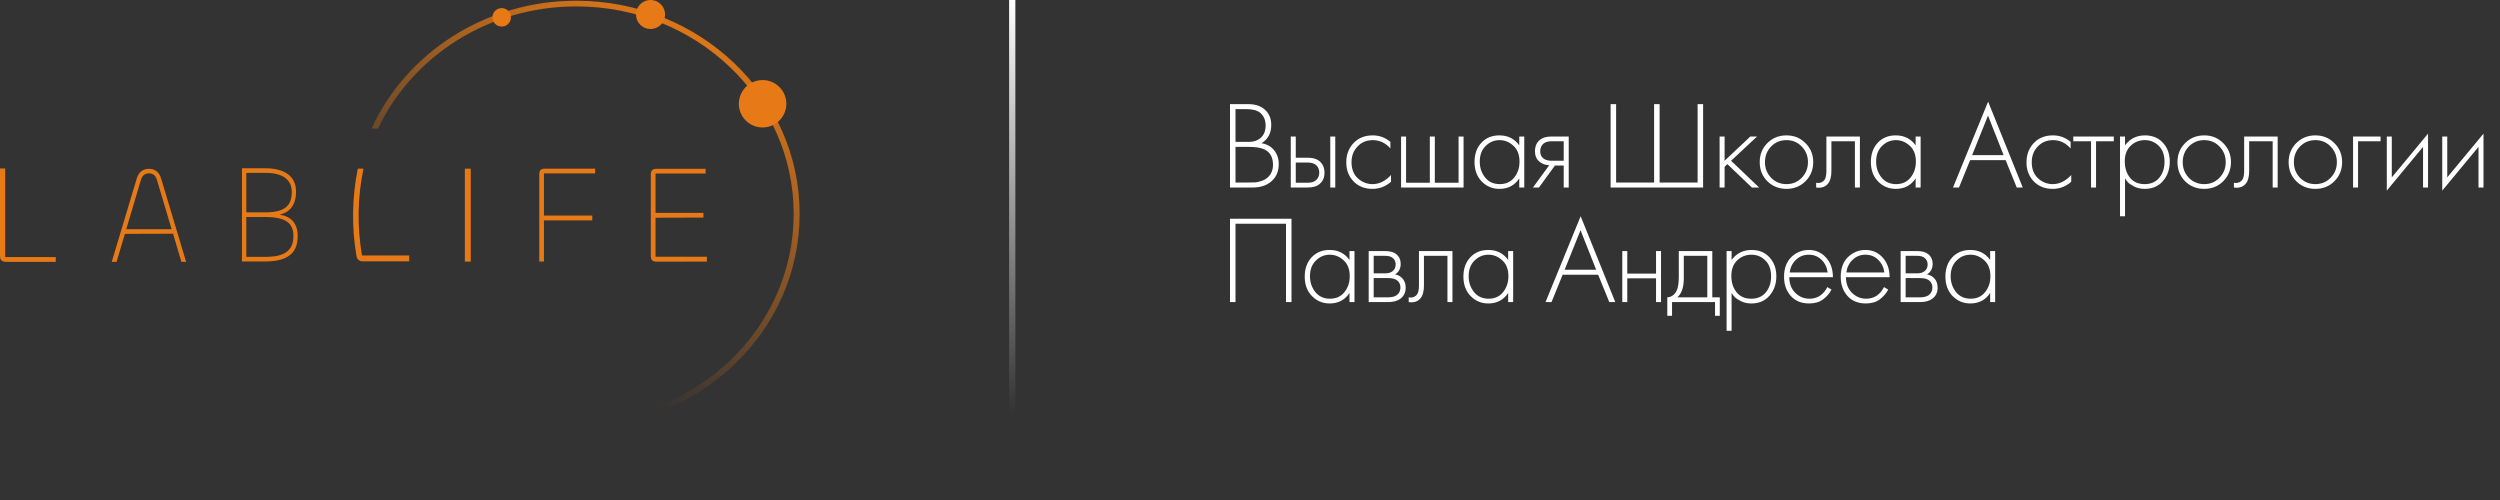 <?xml version="1.0" encoding="UTF-8"?> <svg xmlns="http://www.w3.org/2000/svg" width="240" height="48" viewBox="0 0 240 48" fill="none"><rect x="0" y="0" width="240" height="48" fill="#333333" stroke="none"/><g clip-path="url(#clip0_3888_1206)"><path d="M0.499 24.68H5.354V25.137H0.581C0.136 25.137 0 24.922 0 24.57V16.175H0.499V24.68Z" fill="#E77A16"></path><path d="M13.125 17.145C13.313 16.51 13.727 16.206 14.304 16.206C14.869 16.206 15.283 16.51 15.471 17.145L17.866 25.137H17.414L16.613 22.438L11.993 22.452L11.19 25.137H10.727L13.125 17.145ZM12.121 22.002H16.474L15.069 17.278C14.941 16.857 14.706 16.644 14.304 16.644C13.903 16.644 13.652 16.855 13.526 17.278L12.121 22.002Z" fill="#E77A16"></path><path d="M23.227 25.103V16.156H25.494C27.306 16.156 28.422 16.909 28.422 18.401C28.422 19.663 27.829 20.389 26.838 20.604C27.965 20.779 28.58 21.451 28.58 22.687C28.581 24.674 27.076 25.103 25.388 25.103H23.227ZM23.648 20.387H25.448C27.271 20.387 28.011 19.808 28.011 18.425C28.011 17.189 27.053 16.596 25.505 16.596H23.643L23.648 20.387ZM23.648 24.662H25.401C26.814 24.662 28.17 24.393 28.17 22.66C28.17 21.357 27.338 20.832 25.447 20.832H23.643L23.648 24.662Z" fill="#E77A16"></path><path d="M39.286 24.523H34.754C34.275 21.763 34.322 18.937 34.895 16.195H34.349C33.791 18.948 33.746 21.781 34.217 24.551H34.23C34.232 24.692 34.288 24.826 34.387 24.926C34.486 25.026 34.619 25.084 34.76 25.089H39.286V24.523Z" fill="#E77A16"></path><path d="M45.193 16.192V25.115H44.625V16.192H45.193Z" fill="#E77A16"></path><path d="M51.77 25.107V16.755C51.77 16.407 51.883 16.192 52.291 16.192H57.134V16.647H52.217V20.69H56.861V21.159H52.217V25.107H51.77Z" fill="#E77A16"></path><path d="M63.005 25.118C62.6 25.118 62.477 24.905 62.477 24.556V16.769C62.477 16.421 62.6 16.206 63.005 16.206H67.739V16.661H62.933V20.433H67.528V20.887L62.933 20.901V24.648H67.861V25.116L63.005 25.118Z" fill="#E77A16"></path><path d="M55.322 0.07C46.53 0.07 38.973 5.121 35.664 12.348H36.29C39.562 5.431 46.853 0.616 55.322 0.616C66.849 0.616 76.194 9.534 76.194 20.535C76.194 31.536 66.849 40.454 55.322 40.454C46.853 40.454 39.562 35.639 36.292 28.72H35.666C38.973 35.948 46.53 41 55.322 41C67.165 41 76.765 31.837 76.765 20.533C76.765 9.229 67.165 0.07 55.322 0.07Z" fill="url(#paint0_linear_3888_1206)"></path><path d="M73.209 12.238C73.66 12.238 74.102 12.105 74.477 11.854C74.853 11.604 75.145 11.248 75.318 10.832C75.491 10.416 75.536 9.958 75.448 9.516C75.36 9.074 75.142 8.668 74.823 8.35C74.504 8.031 74.097 7.814 73.654 7.726C73.211 7.638 72.752 7.684 72.335 7.856C71.918 8.028 71.561 8.32 71.311 8.695C71.06 9.07 70.926 9.51 70.926 9.96C70.926 10.26 70.985 10.556 71.1 10.832C71.214 11.108 71.382 11.36 71.594 11.571C71.806 11.783 72.058 11.95 72.335 12.065C72.612 12.179 72.909 12.238 73.209 12.238Z" fill="#E77A16"></path><path d="M62.45 2.784C62.726 2.784 62.996 2.703 63.225 2.55C63.455 2.397 63.634 2.179 63.739 1.925C63.845 1.67 63.872 1.39 63.819 1.12C63.765 0.85 63.632 0.602 63.437 0.408C63.241 0.213 62.993 0.08 62.722 0.027C62.451 -0.027 62.17 0.001 61.916 0.106C61.661 0.212 61.443 0.39 61.289 0.619C61.136 0.848 61.055 1.117 61.055 1.393C61.055 1.576 61.091 1.757 61.161 1.925C61.231 2.094 61.334 2.248 61.463 2.377C61.593 2.506 61.747 2.609 61.916 2.679C62.085 2.748 62.267 2.784 62.45 2.784Z" fill="#E77A16"></path><path d="M48.161 2.551C48.337 2.551 48.509 2.5 48.655 2.402C48.801 2.305 48.915 2.167 48.982 2.005C49.05 1.843 49.067 1.665 49.033 1.493C48.999 1.321 48.914 1.163 48.79 1.039C48.666 0.915 48.508 0.83 48.335 0.796C48.163 0.762 47.984 0.779 47.822 0.846C47.66 0.913 47.521 1.027 47.423 1.173C47.325 1.318 47.273 1.49 47.273 1.665C47.273 1.9 47.367 2.125 47.533 2.292C47.7 2.458 47.926 2.551 48.161 2.551Z" fill="#E77A16"></path></g><path d="M118.08 18V9.996H119.832C120.52 9.996 121.06 10.18 121.452 10.548C121.844 10.908 122.04 11.392 122.04 12C122.04 12.784 121.728 13.368 121.104 13.752C121.616 13.832 122.02 14.056 122.316 14.424C122.612 14.792 122.76 15.236 122.76 15.756C122.76 16.444 122.528 16.992 122.064 17.4C121.608 17.8 121.012 18 120.276 18H118.08ZM118.608 10.476V13.62H119.88C120.336 13.62 120.7 13.508 120.972 13.284C121.324 12.996 121.5 12.588 121.5 12.06C121.5 11.524 121.32 11.108 120.96 10.812C120.672 10.588 120.228 10.476 119.628 10.476H118.608ZM118.608 14.1V17.52H119.952C120.2 17.52 120.396 17.516 120.54 17.508C120.684 17.492 120.868 17.448 121.092 17.376C121.324 17.304 121.524 17.192 121.692 17.04C122.036 16.736 122.208 16.328 122.208 15.816C122.208 15.088 121.924 14.592 121.356 14.328C121.012 14.176 120.512 14.1 119.856 14.1H118.608ZM123.914 13.104H124.394V15.144H125.558C126.118 15.144 126.534 15.296 126.806 15.6C127.038 15.856 127.154 16.18 127.154 16.572C127.154 17.012 127.01 17.364 126.722 17.628C126.458 17.876 126.066 18 125.546 18H123.914V13.104ZM124.394 17.544H125.546C125.882 17.544 126.138 17.468 126.314 17.316C126.538 17.132 126.65 16.884 126.65 16.572C126.65 16.244 126.534 15.992 126.302 15.816C126.11 15.672 125.85 15.6 125.522 15.6H124.394V17.544ZM127.706 13.104H128.186V18H127.706V13.104ZM133.478 13.62V14.256C133.014 13.72 132.45 13.452 131.786 13.452C131.194 13.452 130.706 13.656 130.322 14.064C129.938 14.464 129.746 14.968 129.746 15.576C129.746 16.232 129.95 16.748 130.358 17.124C130.766 17.492 131.234 17.676 131.762 17.676C132.41 17.676 133.002 17.384 133.538 16.8V17.448C133.026 17.904 132.43 18.132 131.75 18.132C131.014 18.132 130.41 17.892 129.938 17.412C129.474 16.924 129.242 16.316 129.242 15.588C129.242 14.844 129.474 14.228 129.938 13.74C130.402 13.244 131.018 12.996 131.786 12.996C132.418 12.996 132.982 13.204 133.478 13.62ZM134.503 18V13.104H134.983V17.544H137.263V13.104H137.743V17.544H140.023V13.104H140.503V18H134.503ZM145.849 13.956V13.104H146.329V18H145.849V17.124C145.409 17.796 144.773 18.132 143.941 18.132C143.277 18.132 142.713 17.896 142.249 17.424C141.785 16.952 141.553 16.328 141.553 15.552C141.553 14.792 141.773 14.176 142.213 13.704C142.653 13.232 143.229 12.996 143.941 12.996C144.757 12.996 145.393 13.316 145.849 13.956ZM143.965 13.452C143.445 13.452 142.997 13.64 142.621 14.016C142.245 14.384 142.057 14.884 142.057 15.516C142.057 16.1 142.229 16.608 142.573 17.04C142.917 17.464 143.385 17.676 143.977 17.676C144.561 17.676 145.021 17.468 145.357 17.052C145.701 16.628 145.873 16.116 145.873 15.516C145.873 14.852 145.677 14.344 145.285 13.992C144.893 13.632 144.453 13.452 143.965 13.452ZM147.165 18L148.725 15.864C148.349 15.848 148.029 15.728 147.765 15.504C147.493 15.264 147.357 14.94 147.357 14.532C147.357 14.06 147.505 13.7 147.801 13.452C148.065 13.22 148.453 13.104 148.965 13.104H150.597V18H150.117V15.888H149.277L147.741 18H147.165ZM150.117 15.432V13.56H148.965C148.629 13.56 148.369 13.632 148.185 13.776C147.969 13.96 147.861 14.208 147.861 14.52C147.861 14.824 147.965 15.056 148.173 15.216C148.365 15.36 148.629 15.432 148.965 15.432H150.117ZM154.619 18V9.996H155.147V17.52H158.795V9.996H159.323V17.52H162.971V9.996H163.499V18H154.619ZM165.082 13.104H165.562V15.432L168.034 13.104H168.682L166.186 15.432L168.874 18H168.178L165.826 15.756L165.562 16.008V18H165.082V13.104ZM169.665 13.74C170.161 13.244 170.773 12.996 171.501 12.996C172.229 12.996 172.837 13.244 173.325 13.74C173.821 14.228 174.069 14.836 174.069 15.564C174.069 16.292 173.821 16.904 173.325 17.4C172.837 17.888 172.229 18.132 171.501 18.132C170.773 18.132 170.161 17.888 169.665 17.4C169.177 16.904 168.933 16.292 168.933 15.564C168.933 14.836 169.177 14.228 169.665 13.74ZM170.025 17.064C170.425 17.472 170.917 17.676 171.501 17.676C172.085 17.676 172.573 17.472 172.965 17.064C173.365 16.656 173.565 16.156 173.565 15.564C173.565 14.972 173.365 14.472 172.965 14.064C172.573 13.656 172.085 13.452 171.501 13.452C170.917 13.452 170.425 13.656 170.025 14.064C169.633 14.472 169.437 14.972 169.437 15.564C169.437 16.156 169.633 16.656 170.025 17.064ZM178.551 13.104V18H178.071V13.56H175.815V16.392C175.815 16.928 175.719 17.324 175.527 17.58C175.311 17.876 174.999 18.024 174.591 18.024C174.543 18.024 174.463 18.016 174.351 18V17.544C174.431 17.56 174.491 17.568 174.531 17.568C174.803 17.568 175.015 17.46 175.167 17.244C175.279 17.068 175.335 16.784 175.335 16.392V13.104H178.551ZM183.9 13.956V13.104H184.38V18H183.9V17.124C183.46 17.796 182.824 18.132 181.992 18.132C181.328 18.132 180.764 17.896 180.3 17.424C179.836 16.952 179.604 16.328 179.604 15.552C179.604 14.792 179.824 14.176 180.264 13.704C180.704 13.232 181.28 12.996 181.992 12.996C182.808 12.996 183.444 13.316 183.9 13.956ZM182.016 13.452C181.496 13.452 181.048 13.64 180.672 14.016C180.296 14.384 180.108 14.884 180.108 15.516C180.108 16.1 180.28 16.608 180.624 17.04C180.968 17.464 181.436 17.676 182.028 17.676C182.612 17.676 183.072 17.468 183.408 17.052C183.752 16.628 183.924 16.116 183.924 15.516C183.924 14.852 183.728 14.344 183.336 13.992C182.944 13.632 182.504 13.452 182.016 13.452ZM193.608 18L192.54 15.372H189.132L188.064 18H187.488L190.86 9.756L194.184 18H193.608ZM189.324 14.892H192.348L190.848 11.1L189.324 14.892ZM198.779 13.62V14.256C198.315 13.72 197.751 13.452 197.087 13.452C196.495 13.452 196.007 13.656 195.623 14.064C195.239 14.464 195.047 14.968 195.047 15.576C195.047 16.232 195.251 16.748 195.659 17.124C196.067 17.492 196.535 17.676 197.063 17.676C197.711 17.676 198.303 17.384 198.839 16.8V17.448C198.327 17.904 197.731 18.132 197.051 18.132C196.315 18.132 195.711 17.892 195.239 17.412C194.775 16.924 194.543 16.316 194.543 15.588C194.543 14.844 194.775 14.228 195.239 13.74C195.703 13.244 196.319 12.996 197.087 12.996C197.719 12.996 198.283 13.204 198.779 13.62ZM200.74 18V13.56H199.036V13.104H202.924V13.56H201.22V18H200.74ZM204.002 17.124V20.76H203.522V13.104H204.002V13.956C204.474 13.316 205.114 12.996 205.922 12.996C206.642 12.996 207.218 13.236 207.65 13.716C208.082 14.188 208.298 14.788 208.298 15.516C208.298 16.26 208.078 16.884 207.638 17.388C207.206 17.884 206.626 18.132 205.898 18.132C205.53 18.132 205.198 18.06 204.902 17.916C204.606 17.764 204.402 17.628 204.29 17.508C204.178 17.38 204.082 17.252 204.002 17.124ZM204.482 17.064C204.818 17.472 205.286 17.676 205.886 17.676C206.486 17.676 206.954 17.472 207.29 17.064C207.626 16.656 207.794 16.14 207.794 15.516C207.794 14.868 207.61 14.364 207.242 14.004C206.874 13.636 206.426 13.452 205.898 13.452C205.378 13.452 204.926 13.632 204.542 13.992C204.166 14.352 203.978 14.852 203.978 15.492C203.978 16.124 204.146 16.648 204.482 17.064ZM209.769 13.74C210.265 13.244 210.877 12.996 211.605 12.996C212.333 12.996 212.941 13.244 213.429 13.74C213.925 14.228 214.173 14.836 214.173 15.564C214.173 16.292 213.925 16.904 213.429 17.4C212.941 17.888 212.333 18.132 211.605 18.132C210.877 18.132 210.265 17.888 209.769 17.4C209.281 16.904 209.037 16.292 209.037 15.564C209.037 14.836 209.281 14.228 209.769 13.74ZM210.129 17.064C210.529 17.472 211.021 17.676 211.605 17.676C212.189 17.676 212.677 17.472 213.069 17.064C213.469 16.656 213.669 16.156 213.669 15.564C213.669 14.972 213.469 14.472 213.069 14.064C212.677 13.656 212.189 13.452 211.605 13.452C211.021 13.452 210.529 13.656 210.129 14.064C209.737 14.472 209.541 14.972 209.541 15.564C209.541 16.156 209.737 16.656 210.129 17.064ZM218.656 13.104V18H218.176V13.56H215.92V16.392C215.92 16.928 215.824 17.324 215.632 17.58C215.416 17.876 215.104 18.024 214.696 18.024C214.648 18.024 214.568 18.016 214.456 18V17.544C214.536 17.56 214.596 17.568 214.636 17.568C214.908 17.568 215.12 17.46 215.272 17.244C215.384 17.068 215.44 16.784 215.44 16.392V13.104H218.656ZM220.44 13.74C220.936 13.244 221.548 12.996 222.276 12.996C223.004 12.996 223.612 13.244 224.1 13.74C224.596 14.228 224.844 14.836 224.844 15.564C224.844 16.292 224.596 16.904 224.1 17.4C223.612 17.888 223.004 18.132 222.276 18.132C221.548 18.132 220.936 17.888 220.44 17.4C219.952 16.904 219.708 16.292 219.708 15.564C219.708 14.836 219.952 14.228 220.44 13.74ZM220.8 17.064C221.2 17.472 221.692 17.676 222.276 17.676C222.86 17.676 223.348 17.472 223.74 17.064C224.14 16.656 224.34 16.156 224.34 15.564C224.34 14.972 224.14 14.472 223.74 14.064C223.348 13.656 222.86 13.452 222.276 13.452C221.692 13.452 221.2 13.656 220.8 14.064C220.408 14.472 220.212 14.972 220.212 15.564C220.212 16.156 220.408 16.656 220.8 17.064ZM225.894 18V13.104H228.534V13.56H226.374V18H225.894ZM229.132 13.104H229.612V17.028L233.092 12.828V18H232.612V14.1L229.132 18.3V13.104ZM234.456 13.104H234.936V17.028L238.416 12.828V18H237.936V14.1L234.456 18.3V13.104ZM118.08 20.996H123.984V29H123.456V21.476H118.608V29H118.08V20.996ZM129.551 24.956V24.104H130.031V29H129.551V28.124C129.11 28.796 128.474 29.132 127.642 29.132C126.978 29.132 126.414 28.896 125.95 28.424C125.486 27.952 125.254 27.328 125.254 26.552C125.254 25.792 125.474 25.176 125.914 24.704C126.354 24.232 126.93 23.996 127.642 23.996C128.458 23.996 129.094 24.316 129.551 24.956ZM127.666 24.452C127.146 24.452 126.698 24.64 126.322 25.016C125.946 25.384 125.758 25.884 125.758 26.516C125.758 27.1 125.93 27.608 126.275 28.04C126.618 28.464 127.086 28.676 127.678 28.676C128.262 28.676 128.722 28.468 129.058 28.052C129.403 27.628 129.575 27.116 129.575 26.516C129.575 25.852 129.379 25.344 128.987 24.992C128.595 24.632 128.155 24.452 127.666 24.452ZM131.394 24.104H132.99C133.446 24.104 133.794 24.2 134.034 24.392C134.322 24.624 134.466 24.936 134.466 25.328C134.466 25.776 134.286 26.116 133.926 26.348C134.15 26.38 134.35 26.472 134.526 26.624C134.806 26.872 134.946 27.2 134.946 27.608C134.946 28.064 134.782 28.416 134.454 28.664C134.166 28.888 133.766 29 133.254 29H131.394V24.104ZM131.874 26.24H132.99C133.286 26.24 133.518 26.172 133.686 26.036C133.886 25.876 133.986 25.66 133.986 25.388C133.986 25.124 133.886 24.912 133.686 24.752C133.526 24.624 133.294 24.56 132.99 24.56H131.874V26.24ZM131.874 28.544H133.254C133.622 28.544 133.902 28.472 134.094 28.328C134.326 28.152 134.442 27.908 134.442 27.596C134.442 27.308 134.334 27.08 134.118 26.912C133.926 26.768 133.638 26.696 133.254 26.696H131.874V28.544ZM139.435 24.104V29H138.955V24.56H136.699V27.392C136.699 27.928 136.603 28.324 136.411 28.58C136.195 28.876 135.883 29.024 135.475 29.024C135.427 29.024 135.347 29.016 135.235 29V28.544C135.315 28.56 135.375 28.568 135.415 28.568C135.687 28.568 135.899 28.46 136.051 28.244C136.163 28.068 136.219 27.784 136.219 27.392V24.104H139.435ZM144.783 24.956V24.104H145.263V29H144.783V28.124C144.343 28.796 143.707 29.132 142.875 29.132C142.211 29.132 141.647 28.896 141.183 28.424C140.719 27.952 140.487 27.328 140.487 26.552C140.487 25.792 140.707 25.176 141.147 24.704C141.587 24.232 142.163 23.996 142.875 23.996C143.691 23.996 144.327 24.316 144.783 24.956ZM142.899 24.452C142.379 24.452 141.931 24.64 141.555 25.016C141.179 25.384 140.991 25.884 140.991 26.516C140.991 27.1 141.163 27.608 141.507 28.04C141.851 28.464 142.319 28.676 142.911 28.676C143.495 28.676 143.955 28.468 144.291 28.052C144.635 27.628 144.807 27.116 144.807 26.516C144.807 25.852 144.611 25.344 144.219 24.992C143.827 24.632 143.387 24.452 142.899 24.452ZM154.491 29L153.423 26.372H150.015L148.947 29H148.371L151.743 20.756L155.067 29H154.491ZM150.207 25.892H153.231L151.731 22.1L150.207 25.892ZM155.739 29V24.104H156.219V26.264H158.979V24.104H159.459V29H158.979V26.72H156.219V29H155.739ZM161.164 24.104H164.38V28.544H165.1V30.32H164.644V29H160.516V30.32H160.06V28.544C160.46 28.52 160.76 28.304 160.96 27.896C161.096 27.616 161.164 27.176 161.164 26.576V24.104ZM163.9 28.544V24.56H161.644V26.72C161.644 27.584 161.436 28.192 161.02 28.544H163.9ZM166.233 28.124V31.76H165.753V24.104H166.233V24.956C166.705 24.316 167.345 23.996 168.153 23.996C168.873 23.996 169.449 24.236 169.881 24.716C170.313 25.188 170.529 25.788 170.529 26.516C170.529 27.26 170.309 27.884 169.869 28.388C169.437 28.884 168.857 29.132 168.129 29.132C167.761 29.132 167.429 29.06 167.133 28.916C166.837 28.764 166.633 28.628 166.521 28.508C166.409 28.38 166.313 28.252 166.233 28.124ZM166.713 28.064C167.049 28.472 167.517 28.676 168.117 28.676C168.717 28.676 169.185 28.472 169.521 28.064C169.857 27.656 170.025 27.14 170.025 26.516C170.025 25.868 169.841 25.364 169.473 25.004C169.105 24.636 168.657 24.452 168.129 24.452C167.609 24.452 167.157 24.632 166.773 24.992C166.397 25.352 166.209 25.852 166.209 26.492C166.209 27.124 166.377 27.648 166.713 28.064ZM175.96 26.612H171.772C171.772 27.22 171.96 27.716 172.336 28.1C172.72 28.484 173.18 28.676 173.716 28.676C174.1 28.676 174.44 28.576 174.736 28.376C175.032 28.168 175.26 27.896 175.42 27.56L175.828 27.8C175.644 28.152 175.376 28.464 175.024 28.736C174.672 29 174.224 29.132 173.68 29.132C172.936 29.132 172.348 28.892 171.916 28.412C171.484 27.924 171.268 27.312 171.268 26.576C171.268 25.768 171.5 25.136 171.964 24.68C172.436 24.224 172.996 23.996 173.644 23.996C174.308 23.996 174.86 24.24 175.3 24.728C175.74 25.216 175.96 25.844 175.96 26.612ZM171.808 26.156H175.456C175.392 25.66 175.192 25.252 174.856 24.932C174.528 24.612 174.124 24.452 173.644 24.452C173.156 24.452 172.744 24.616 172.408 24.944C172.072 25.264 171.872 25.668 171.808 26.156ZM181.401 26.612H177.213C177.213 27.22 177.401 27.716 177.777 28.1C178.161 28.484 178.621 28.676 179.157 28.676C179.541 28.676 179.881 28.576 180.177 28.376C180.473 28.168 180.701 27.896 180.861 27.56L181.269 27.8C181.085 28.152 180.817 28.464 180.465 28.736C180.113 29 179.665 29.132 179.121 29.132C178.377 29.132 177.789 28.892 177.357 28.412C176.925 27.924 176.709 27.312 176.709 26.576C176.709 25.768 176.941 25.136 177.405 24.68C177.877 24.224 178.437 23.996 179.085 23.996C179.749 23.996 180.301 24.24 180.741 24.728C181.181 25.216 181.401 25.844 181.401 26.612ZM177.249 26.156H180.897C180.833 25.66 180.633 25.252 180.297 24.932C179.969 24.612 179.565 24.452 179.085 24.452C178.597 24.452 178.185 24.616 177.849 24.944C177.513 25.264 177.313 25.668 177.249 26.156ZM182.462 24.104H184.058C184.514 24.104 184.862 24.2 185.102 24.392C185.39 24.624 185.534 24.936 185.534 25.328C185.534 25.776 185.354 26.116 184.994 26.348C185.218 26.38 185.418 26.472 185.594 26.624C185.874 26.872 186.014 27.2 186.014 27.608C186.014 28.064 185.85 28.416 185.522 28.664C185.234 28.888 184.834 29 184.322 29H182.462V24.104ZM182.942 26.24H184.058C184.354 26.24 184.586 26.172 184.754 26.036C184.954 25.876 185.054 25.66 185.054 25.388C185.054 25.124 184.954 24.912 184.754 24.752C184.594 24.624 184.362 24.56 184.058 24.56H182.942V26.24ZM182.942 28.544H184.322C184.69 28.544 184.97 28.472 185.162 28.328C185.394 28.152 185.51 27.908 185.51 27.596C185.51 27.308 185.402 27.08 185.186 26.912C184.994 26.768 184.706 26.696 184.322 26.696H182.942V28.544ZM191.055 24.956V24.104H191.535V29H191.055V28.124C190.615 28.796 189.979 29.132 189.147 29.132C188.483 29.132 187.919 28.896 187.455 28.424C186.991 27.952 186.759 27.328 186.759 26.552C186.759 25.792 186.979 25.176 187.419 24.704C187.859 24.232 188.435 23.996 189.147 23.996C189.963 23.996 190.599 24.316 191.055 24.956ZM189.171 24.452C188.651 24.452 188.203 24.64 187.827 25.016C187.451 25.384 187.263 25.884 187.263 26.516C187.263 27.1 187.435 27.608 187.779 28.04C188.123 28.464 188.591 28.676 189.183 28.676C189.767 28.676 190.227 28.468 190.563 28.052C190.907 27.628 191.079 27.116 191.079 26.516C191.079 25.852 190.883 25.344 190.491 24.992C190.099 24.632 189.659 24.452 189.171 24.452Z" fill="white"></path><line x1="97.175" y1="1.31134e-08" x2="97.175" y2="48" stroke="url(#paint1_linear_3888_1206)" stroke-width="0.6"></line><defs><linearGradient id="paint0_linear_3888_1206" x1="65.313" y1="0" x2="48.685" y2="31.661" gradientUnits="userSpaceOnUse"><stop stop-color="#E77A16"></stop><stop offset="1" stop-color="#E77A16" stop-opacity="0"></stop></linearGradient><linearGradient id="paint1_linear_3888_1206" x1="97.355" y1="2.06523e-08" x2="97.355" y2="51.48" gradientUnits="userSpaceOnUse"><stop stop-color="white"></stop><stop offset="0.771" stop-color="white" stop-opacity="0"></stop></linearGradient><clipPath id="clip0_3888_1206"><rect width="76.875" height="41" fill="white"></rect></clipPath></defs></svg> 